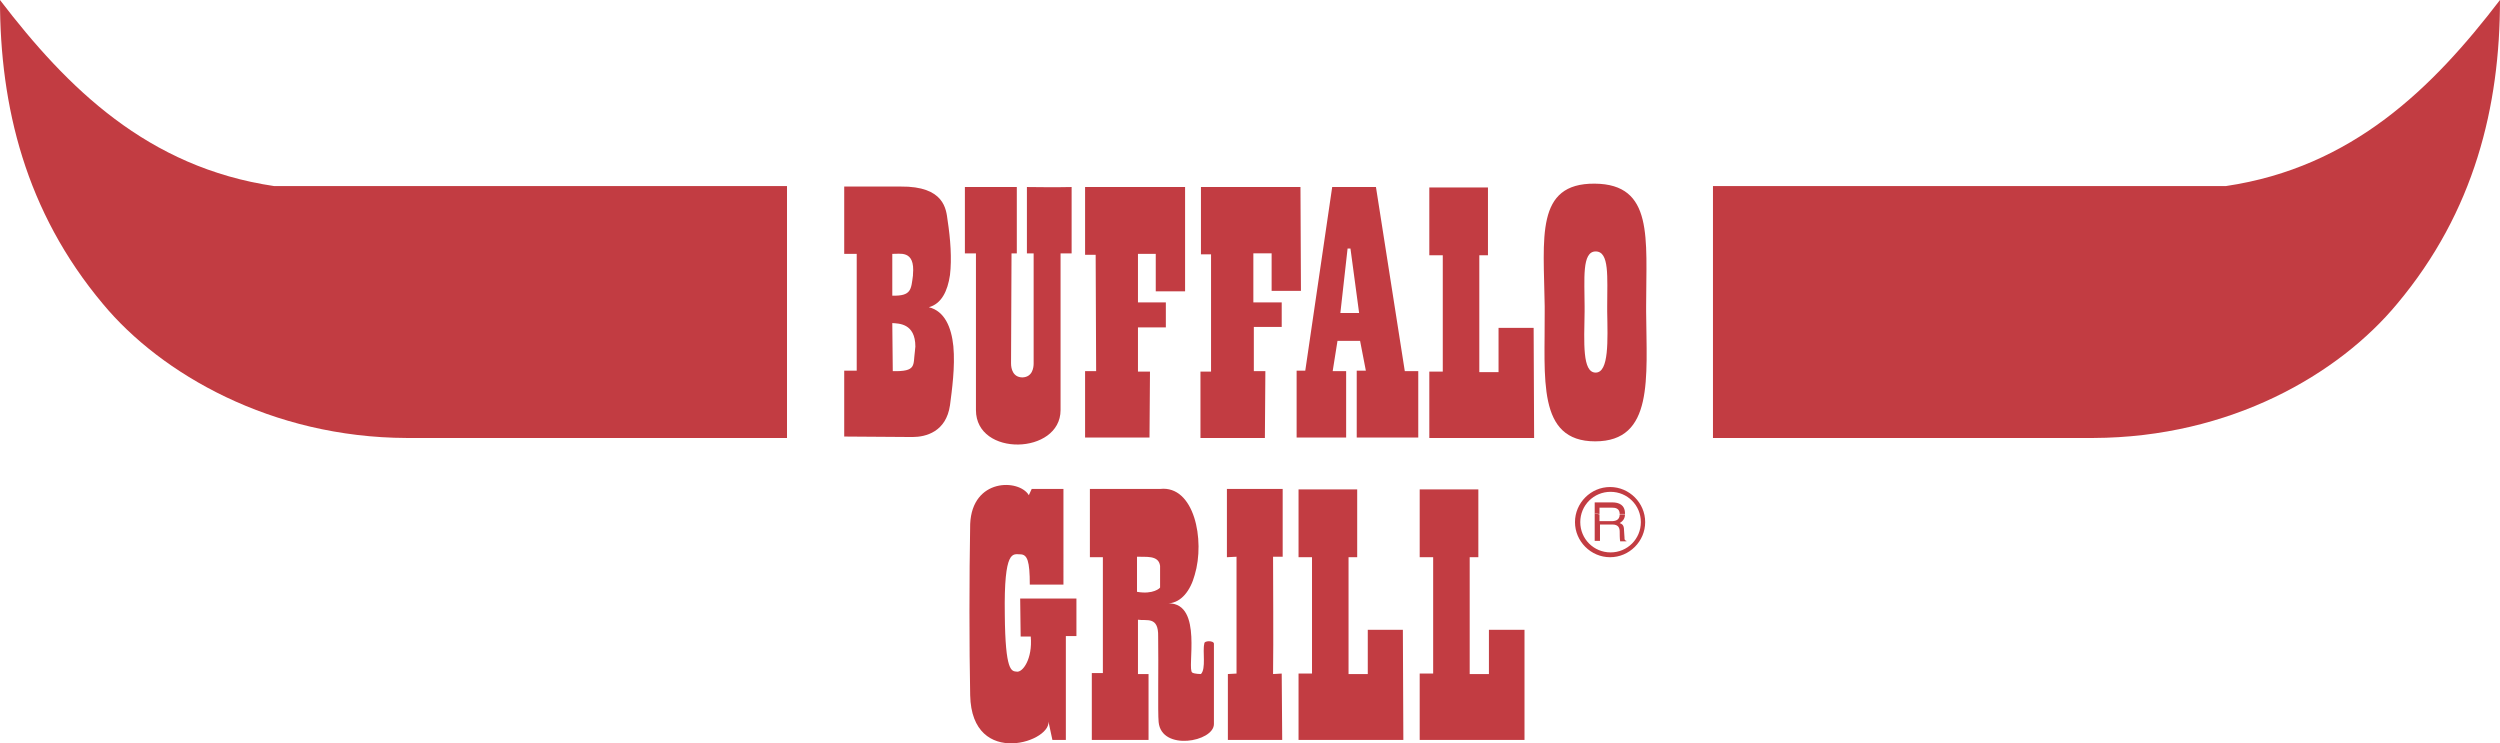 <?xml version="1.0" encoding="utf-8"?>
<!-- Generator: Adobe Illustrator 29.7.1, SVG Export Plug-In . SVG Version: 9.03 Build 0)  -->
<svg version="1.0" id="Calque_1" xmlns:svg="http://www.w3.org/2000/svg"
	 xmlns="http://www.w3.org/2000/svg" xmlns:xlink="http://www.w3.org/1999/xlink" x="0px" y="0px" viewBox="0 0 520 154.6"
	 enable-background="new 0 0 520 154.6" xml:space="preserve">
<g id="g4559" transform="translate(130.697,-120.7)">
	<g id="g4555">
		<path id="path3" fill="#C23C42" d="M225.6,159.4h106.7c26.3-3.9,43-20.4,57-38.7c0,22.1-5.3,44-21.4,63.2
			c-12.1,14.6-34.6,27.8-63.2,27.9h-79.1V159.4"/>
		<path id="path5" fill="#C23C42" d="M33,159.4H-73.7c-26.3-3.9-43-20.4-57-38.7c0,22.1,5.3,44,21.4,63.2
			c12.1,14.6,35.1,27.8,63.2,27.9H33L33,159.4"/>
	</g>
	<g id="g4536">
		<g id="g4387">
			<path id="path7" fill="#C23C42" d="M161.1,251.7h-7.3v9.2h-4c0-7,0-19.8,0-24.3h1.8v-14.1h-12.2v14.1h2.8v24.2h-2.8v13.8h21.8
				L161.1,251.7"/>
			<path id="path9" fill="#C23C42" d="M186.3,251.7h-7.3v9.2h-4c0-7,0-19.8,0-24.3h1.8v-14.1h-12.2v14.1h2.8v24.2h-2.8v13.8h21.8
				V251.7"/>
			<g>
				<path id="path19" fill="#C23C42" d="M135.9,260.8l-1.8,0.1c0.1-7,0-19.9,0-24.4h2v-14.1h-11.6v14.2l2-0.1v24.3l-1.8,0.1v13.7
					h11.3L135.9,260.8"/>
			</g>
			<g>
				<path id="path21" fill="#C23C42" d="M90.5,222.4h-6.6l-0.6,1.3c-2-3.4-11.8-3.6-12.2,6c-0.2,11-0.2,25.7,0,35.6
					c0.3,15.5,17.7,9.5,16.2,5.1l0.9,4.2H91v-21.6h2.2v-7.8H81.5l0.1,7.9h2.1c0.4,4.7-1.7,7.5-2.9,7.3c-1.1-0.1-2.4,0.1-2.5-11.9
					C78.1,234.8,80,236,81.5,236c1.5,0,2,1.4,2,6.3h7L90.5,222.4"/>
			</g>
			<g>
				<path id="path23" fill="#C23C42" d="M96,222.4v14.2h2.7v24.1h-2.3v13.9h11.8v-13.7H106v-11.3c1.8,0.3,4.3-0.8,4.2,3.5
					c0.1,5.9-0.1,15.9,0.1,17.8c0.6,6.1,11.5,4.1,11.5,0.4v-16.7c0-0.7-2.1-0.7-2,0c-0.4,1.5,0.4,5.2-0.7,6.3c0,0-1.3,0-1.8-0.3
					c-1.2-0.7,2.3-14.4-4.9-14.4c2.6-0.2,4.5-2.6,5.4-5.9c2.2-7.3-0.1-18.7-7.2-17.9C107.4,222.4,107.4,222.4,96,222.4z
					 M105.8,236.5c1.8,0.1,4.5-0.4,4.8,1.9v4.5c0,0.1-1.4,1.5-4.8,0.9V236.5z"/>
			</g>
		</g>
		<g id="g4394">
			<path id="path27" fill="#C23C42" d="M188.3,188.9H181v9.2h-4c0-7,0-19.8,0-24.3h1.8v-14.1h-12.2v14.1h2.8V198h-2.8v13.8h21.8
				L188.3,188.9"/>
			<path id="path29" fill="#C23C42" d="M108.5,198H106v-9.2h5.8v-5.2H106c0-3.1,0-7,0-10.1h3.7v7.8h6.1v-21.7H95v14.1h2.2l0.1,24.2
				H95v13.8h13.4L108.5,198"/>
			<path id="path31" fill="#C23C42" d="M201,158.9c-12.4-0.1-10.6,11.2-10.4,25.5c0,0.4,0,0.8,0,1.1c0.1,13.8-1.7,27,10.5,27
				c12.2,0,10.7-13.1,10.6-27c0-0.4,0-0.8,0-1.1C211.7,170.2,213.3,159,201,158.9z M201.2,173c2.9,0,2.4,5.3,2.4,11.4
				c0,0.4,0,0.7,0,1.1c0.1,6,0.4,12.7-2.4,12.7c-2.8,0-2.4-6.2-2.3-12.7c0-0.4,0-0.8,0-1.1C198.9,178.8,198.3,173,201.2,173z"/>
			<path id="polyline35" fill="#C23C42" d="M146.4,159.6l-5.6,38.2H139v13.9h10.3v-13.8h-2.8l1-6.3h4.7l1.2,6.2h-1.9v13.9h12.8
				v-13.8h-2.8l-6-38.3L146.4,159.6L146.4,159.6L146.4,159.6z M149.6,172.4h0.6l1.8,13.4h-3.9L149.6,172.4z"/>
			<path id="path39" fill="#C23C42" d="M132.5,197.9h-2.4v-9.2h5.8v-5.1H130c0-3.1,0-7.1,0-10.2h3.8v7.8h6.1l-0.1-21.6h-20.7v14h2.1
				V198h-2.2v13.8h13.4L132.5,197.9"/>
			<path id="path41" fill="#C23C42" d="M80.8,159.6v13.8h-1.1l-0.1,22.9c0,1.1,0.4,2.9,2.4,2.9c2.1-0.1,2.3-2.1,2.3-2.9v-22.9h-1.4
				v-13.8c3.8,0,4.2,0.1,9.3,0v13.8h-2.3V206c0,9.3-17.6,9.8-17.6,0c0-9.9,0-22.6,0-32.6H70v-13.8H80.8"/>
			<path id="path43" fill="#C23C42" d="M44.9,159.5v14h2.6v24.3h-2.6l0,13.7l14.2,0.1c2.8,0,7-1.1,7.8-6.6c0.4-3.1,1.1-8,0.7-12.3
				c-0.4-3.9-1.8-7.3-5.1-8.1c2.6-0.7,3.9-3.3,4.4-6.7c0.4-3.4,0.1-7.5-0.5-11.4c-0.3-2.2-0.6-7.1-9.8-7
				C53.7,159.5,50,159.5,44.9,159.5z M54.9,173.5c1.4,0.1,4.8-1,4.3,4.3c0,0.1,0,0.2,0,0.2c-0.4,2.9-0.3,4.3-4.3,4.2V173.5z
				 M54.9,187.9c1.3,0.1,4.8,0,4.8,4.9c0,0.3-0.1,0.6-0.1,1c-0.4,2.9,0.4,4.2-4.6,4.1L54.9,187.9z"/>
		</g>
		<path id="path49" fill="#C23C42" d="M201,227.5v-2.3h3.7c1.3,0,2.6,0.5,2.6,2.3v0.1h-1.1c0-1.2-1-1.3-1.5-1.3h-2.7v1.3L201,227.5"
			/>
		<path id="path51" fill="#C23C42" d="M201,227.5v5.7h1.1v-3.4h2.6c1.3,0,1.5,0.8,1.5,1.5c0,0.4,0,1.5,0.1,2h1.3v-0.1
			c-0.4-0.1-0.4-0.3-0.4-0.7l-0.1-1.5c0-1.1-0.4-1.3-0.9-1.5c0.5-0.3,1.1-0.8,1.1-1.8h-1.1c0,1.2-0.9,1.4-1.7,1.4h-2.5v-1.4
			L201,227.5"/>
		<path id="path53" fill="#C23C42" d="M198,229.3c0-3.5,2.8-6.3,6.3-6.3c3.5,0,6.3,2.8,6.3,6.3s-2.8,6.3-6.3,6.3
			C200.8,235.6,198,232.8,198,229.3 M196.9,229.3c0,4,3.3,7.3,7.3,7.3c4,0,7.3-3.3,7.3-7.3s-3.3-7.3-7.3-7.3
			C200.2,222,196.9,225.3,196.9,229.3z"/>
	</g>
</g>
</svg>
